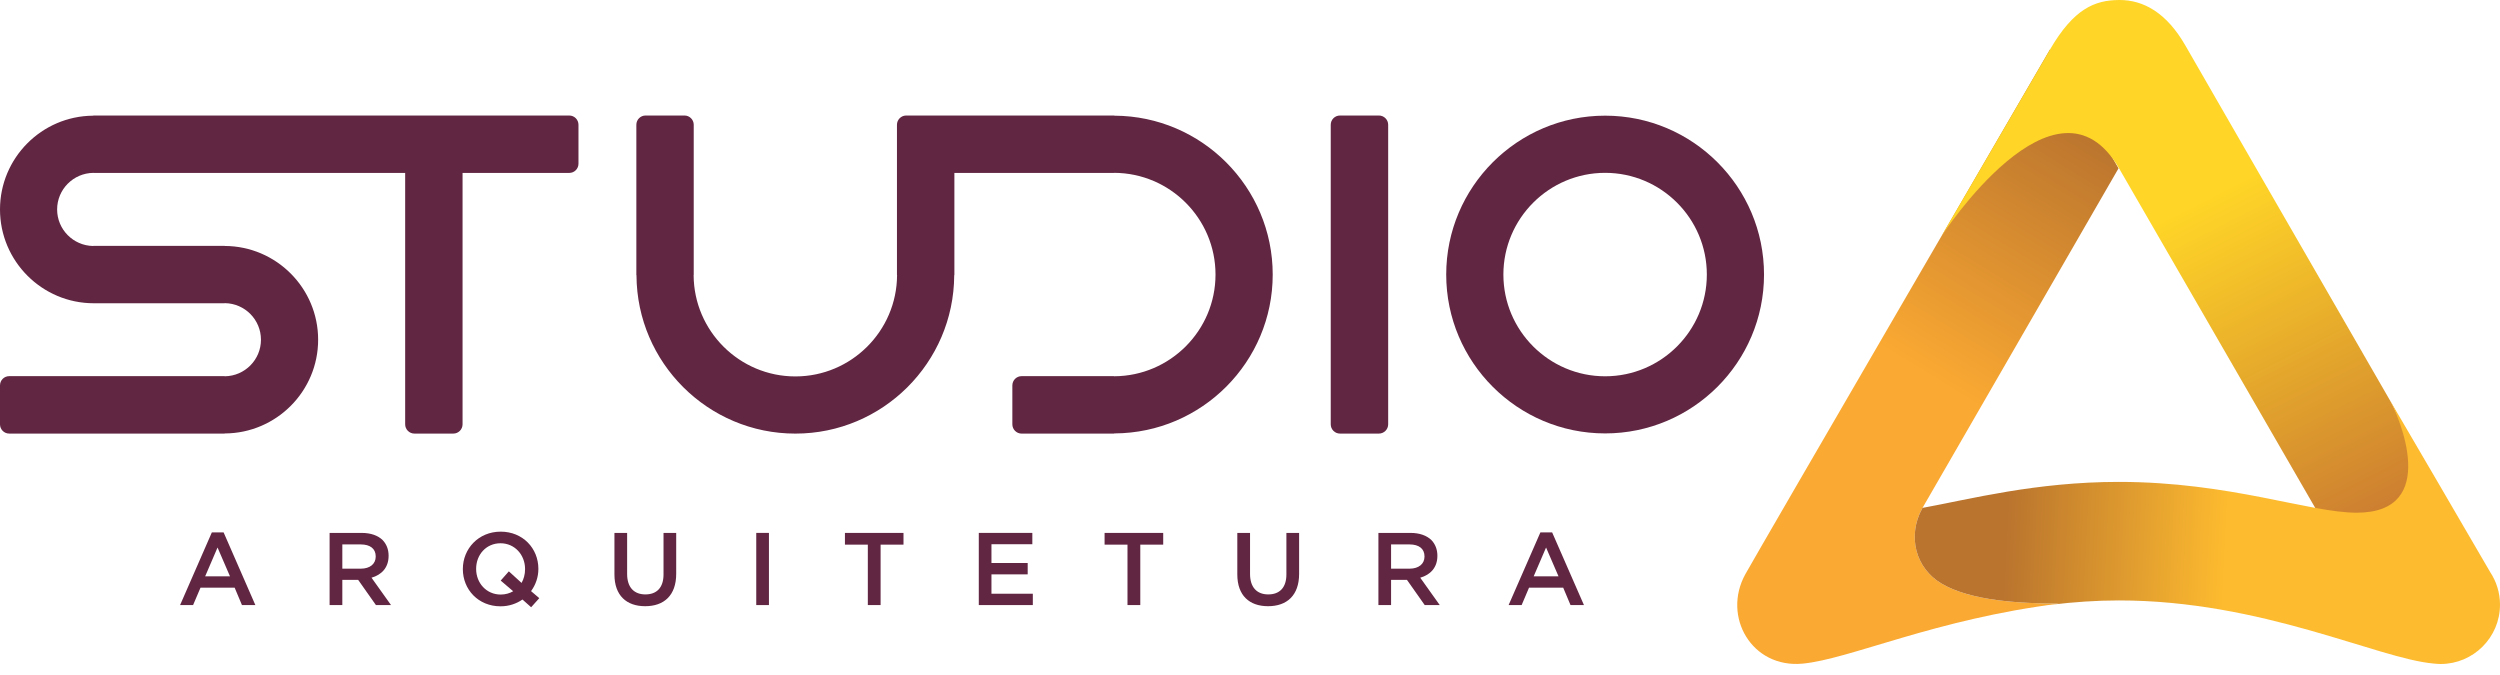 <svg xmlns="http://www.w3.org/2000/svg" width="200" height="54" viewBox="0 0 200 54" fill="none"><path d="M139.626 45.939C137.757 49.319 140.137 53.479 144.214 53.09C147.981 52.733 154.857 49.516 164.73 48.292C161.648 48.277 157.684 48.086 155.313 46.68C153.256 45.457 152.561 42.903 153.781 40.666C155.766 37.228 169.483 13.467 169.483 13.467L163.999 3.962C163.999 3.962 140.545 44.269 139.626 45.939Z" fill="url(#paint0_linear_149_94)"></path><path d="M169.483 0.001C167.6 0.027 165.918 0.663 163.999 3.962C159.778 11.219 155.319 18.888 155.319 18.888C155.319 18.888 164.499 4.766 169.537 13.489L186.931 43.6C197.304 44.141 192.062 33.528 191.206 32.044C190.349 30.561 177.765 8.737 177.765 8.737C177.765 8.737 175.797 5.334 174.85 3.675C173.323 0.996 171.462 1.52588e-05 169.562 1.52588e-05C169.535 1.52588e-05 169.509 0.001 169.483 0.001Z" fill="url(#paint1_linear_149_94)"></path><path d="M188.536 41.016C184.754 41.016 178.395 38.552 169.51 38.552C162.844 38.552 157.599 39.94 153.801 40.632C153.796 40.64 153.786 40.661 153.782 40.666C152.561 42.903 153.256 45.457 155.313 46.68C157.684 48.086 161.648 48.277 164.73 48.292C164.54 48.314 164.353 48.344 164.16 48.372C165.88 48.166 167.664 48.034 169.51 48.034C180.973 48.034 190.21 52.684 194.672 53.082C194.862 53.102 195.055 53.12 195.25 53.12C197.871 53.12 200 50.991 200 48.372C200 47.407 199.706 46.51 199.209 45.758C195.534 39.426 193.871 36.616 191.206 32.044C191.909 33.325 195.25 41.016 188.536 41.016Z" fill="url(#paint2_linear_149_94)"></path><path d="M45.538 9.241H7.502C7.482 9.241 7.461 9.254 7.435 9.255C3.329 9.29 0 12.64 0 16.756C0 20.894 3.366 24.261 7.502 24.261H17.948C17.963 24.261 17.978 24.252 17.995 24.252C19.588 24.276 20.877 25.576 20.877 27.178C20.877 28.776 19.59 30.076 17.998 30.102C17.98 30.101 17.967 30.092 17.948 30.092H0.739C0.327 30.092 0 30.424 0 30.833V33.945C0 34.353 0.327 34.687 0.739 34.687H17.948C17.961 34.687 17.973 34.678 17.987 34.676C22.105 34.655 25.451 31.3 25.451 27.178C25.451 23.053 22.105 19.694 17.98 19.677C17.97 19.677 17.961 19.667 17.948 19.667H7.502C7.482 19.667 7.464 19.679 7.441 19.679C5.855 19.648 4.57 18.353 4.57 16.756C4.57 15.149 5.87 13.848 7.469 13.829C7.482 13.829 7.49 13.834 7.502 13.834H32.413V33.945C32.413 34.353 32.745 34.687 33.153 34.687H36.265C36.674 34.687 37.005 34.353 37.005 33.945V13.834H45.538C45.95 13.834 46.278 13.504 46.278 13.096V9.982C46.278 9.572 45.95 9.241 45.538 9.241Z" fill="#612642"></path><path d="M110.311 9.241H107.201C106.789 9.241 106.459 9.572 106.459 9.982V33.945C106.459 34.353 106.789 34.687 107.201 34.687H110.311C110.72 34.687 111.054 34.353 111.054 33.945V9.982C111.054 9.572 110.72 9.241 110.311 9.241Z" fill="#612642"></path><path d="M128.41 30.103C123.923 30.103 120.271 26.452 120.271 21.965C120.271 17.477 123.923 13.827 128.41 13.827C132.897 13.827 136.547 17.477 136.547 21.965C136.547 26.452 132.897 30.103 128.41 30.103ZM128.41 9.253C121.399 9.253 115.697 14.956 115.697 21.965C115.697 28.972 121.399 34.673 128.41 34.673C135.419 34.673 141.122 28.972 141.122 21.965C141.122 14.956 135.419 9.253 128.41 9.253Z" fill="#612642"></path><path d="M89.169 9.255C89.146 9.254 89.127 9.241 89.101 9.241H72.497C72.091 9.241 71.757 9.572 71.757 9.982V21.975C71.757 21.988 71.765 22.002 71.765 22.015C71.745 26.482 68.104 30.114 63.63 30.114C59.153 30.114 55.513 26.482 55.49 22.015C55.492 22.002 55.498 21.988 55.498 21.975V9.982C55.498 9.572 55.167 9.241 54.758 9.241H51.646C51.236 9.241 50.908 9.572 50.908 9.982V21.975C50.908 21.995 50.919 22.019 50.919 22.042C50.957 29.018 56.641 34.688 63.63 34.688C70.616 34.688 76.299 29.018 76.337 22.042C76.34 22.019 76.351 21.995 76.351 21.975V13.834H89.101C89.116 13.834 89.129 13.83 89.14 13.827C93.611 13.849 97.241 17.491 97.241 21.965C97.241 26.438 93.611 30.079 89.14 30.101C89.129 30.101 89.116 30.092 89.101 30.092H81.728C81.319 30.092 80.988 30.424 80.988 30.834V33.945C80.988 34.353 81.319 34.688 81.728 34.688H89.101C89.127 34.688 89.146 34.673 89.169 34.673C96.148 34.635 101.817 28.953 101.817 21.965C101.817 14.979 96.148 9.291 89.169 9.255Z" fill="#612642"></path><path d="M18.4 46.109L17.403 43.801L16.412 46.109H18.4ZM16.948 42.59H17.888L20.429 48.406H19.357L18.771 47.012H16.041L15.447 48.406H14.407L16.948 42.59Z" fill="#612642"></path><path d="M28.869 45.493C29.597 45.493 30.057 45.112 30.057 44.528V44.509C30.057 43.896 29.611 43.554 28.862 43.554H27.386V45.493H28.869ZM26.368 42.633H28.941C29.67 42.633 30.24 42.844 30.611 43.207C30.916 43.524 31.088 43.95 31.088 44.452V44.468C31.088 45.419 30.52 45.986 29.721 46.217L31.281 48.405H30.074L28.654 46.391H27.386V48.405H26.368V42.633Z" fill="#612642"></path><path d="M41.055 47.299L40.056 46.447L40.708 45.708L41.725 46.633C41.903 46.319 42.005 45.948 42.005 45.536V45.518C42.005 44.396 41.186 43.461 40.041 43.461C38.893 43.461 38.091 44.378 38.091 45.501V45.518C38.091 46.641 38.911 47.564 40.056 47.564C40.438 47.564 40.772 47.463 41.055 47.299ZM42.491 48.579L41.797 47.962C41.309 48.298 40.718 48.505 40.041 48.505C38.267 48.505 37.028 47.16 37.028 45.536V45.518C37.028 43.896 38.282 42.532 40.056 42.532C41.829 42.532 43.07 43.874 43.07 45.501V45.518C43.07 46.171 42.853 46.788 42.484 47.291L43.143 47.852L42.491 48.579Z" fill="#612642"></path><path d="M49.155 45.955V42.633H50.17V45.915C50.17 46.988 50.722 47.553 51.632 47.553C52.531 47.553 53.082 47.019 53.082 45.955V42.633H54.096V45.907C54.096 47.631 53.124 48.496 51.613 48.496C50.111 48.496 49.155 47.631 49.155 45.955Z" fill="#612642"></path><path d="M60.5 42.632H61.515V48.406H60.5V42.632Z" fill="#612642"></path><path d="M69.426 43.571H67.595V42.633H72.28V43.571H70.448V48.405H69.426V43.571Z" fill="#612642"></path><path d="M78.303 42.632H82.587V43.538H79.317V45.04H82.215V45.949H79.317V47.498H82.626V48.406H78.303V42.632Z" fill="#612642"></path><path d="M90.199 43.571H88.367V42.633H93.057V43.571H91.223V48.405H90.199V43.571Z" fill="#612642"></path><path d="M98.985 45.955V42.633H100.003V45.915C100.003 46.988 100.554 47.553 101.46 47.553C102.361 47.553 102.912 47.019 102.912 45.955V42.633H103.929V45.907C103.929 47.631 102.954 48.496 101.444 48.496C99.942 48.496 98.985 47.631 98.985 45.955Z" fill="#612642"></path><path d="M112.771 45.493C113.497 45.493 113.96 45.112 113.96 44.528V44.509C113.96 43.896 113.514 43.554 112.765 43.554H111.286V45.493H112.771ZM110.273 42.633H112.845C113.572 42.633 114.139 42.844 114.514 43.207C114.817 43.524 114.991 43.95 114.991 44.452V44.468C114.991 45.419 114.421 45.986 113.619 46.217L115.179 48.405H113.976L112.558 46.391H111.286V48.405H110.273V42.633Z" fill="#612642"></path><path d="M124.682 46.109L123.685 43.801L122.693 46.109H124.682ZM123.232 42.59H124.171L126.716 48.406H125.642L125.055 47.012H122.323L121.731 48.406H120.689L123.232 42.59Z" fill="#612642"></path><defs><linearGradient id="paint0_linear_149_94" x1="155.813" y1="40.074" x2="172.169" y2="13.395" gradientUnits="userSpaceOnUse"><stop stop-color="#FAA932"></stop><stop offset="0.247" stop-color="#FAA932"></stop><stop offset="0.996" stop-color="#BA742E"></stop><stop offset="1" stop-color="#BA742E"></stop></linearGradient><linearGradient id="paint1_linear_149_94" x1="169.621" y1="18.263" x2="182.961" y2="44.595" gradientUnits="userSpaceOnUse"><stop stop-color="#FFD527"></stop><stop offset="0.033" stop-color="#FFD527"></stop><stop offset="1" stop-color="#CD7F30"></stop></linearGradient><linearGradient id="paint2_linear_149_94" x1="182.672" y1="42.073" x2="153.904" y2="40.681" gradientUnits="userSpaceOnUse"><stop stop-color="#FDBB2F"></stop><stop offset="0.156" stop-color="#FDBB2F"></stop><stop offset="0.769" stop-color="#BA742E"></stop><stop offset="1" stop-color="#BA742E"></stop></linearGradient></defs></svg>